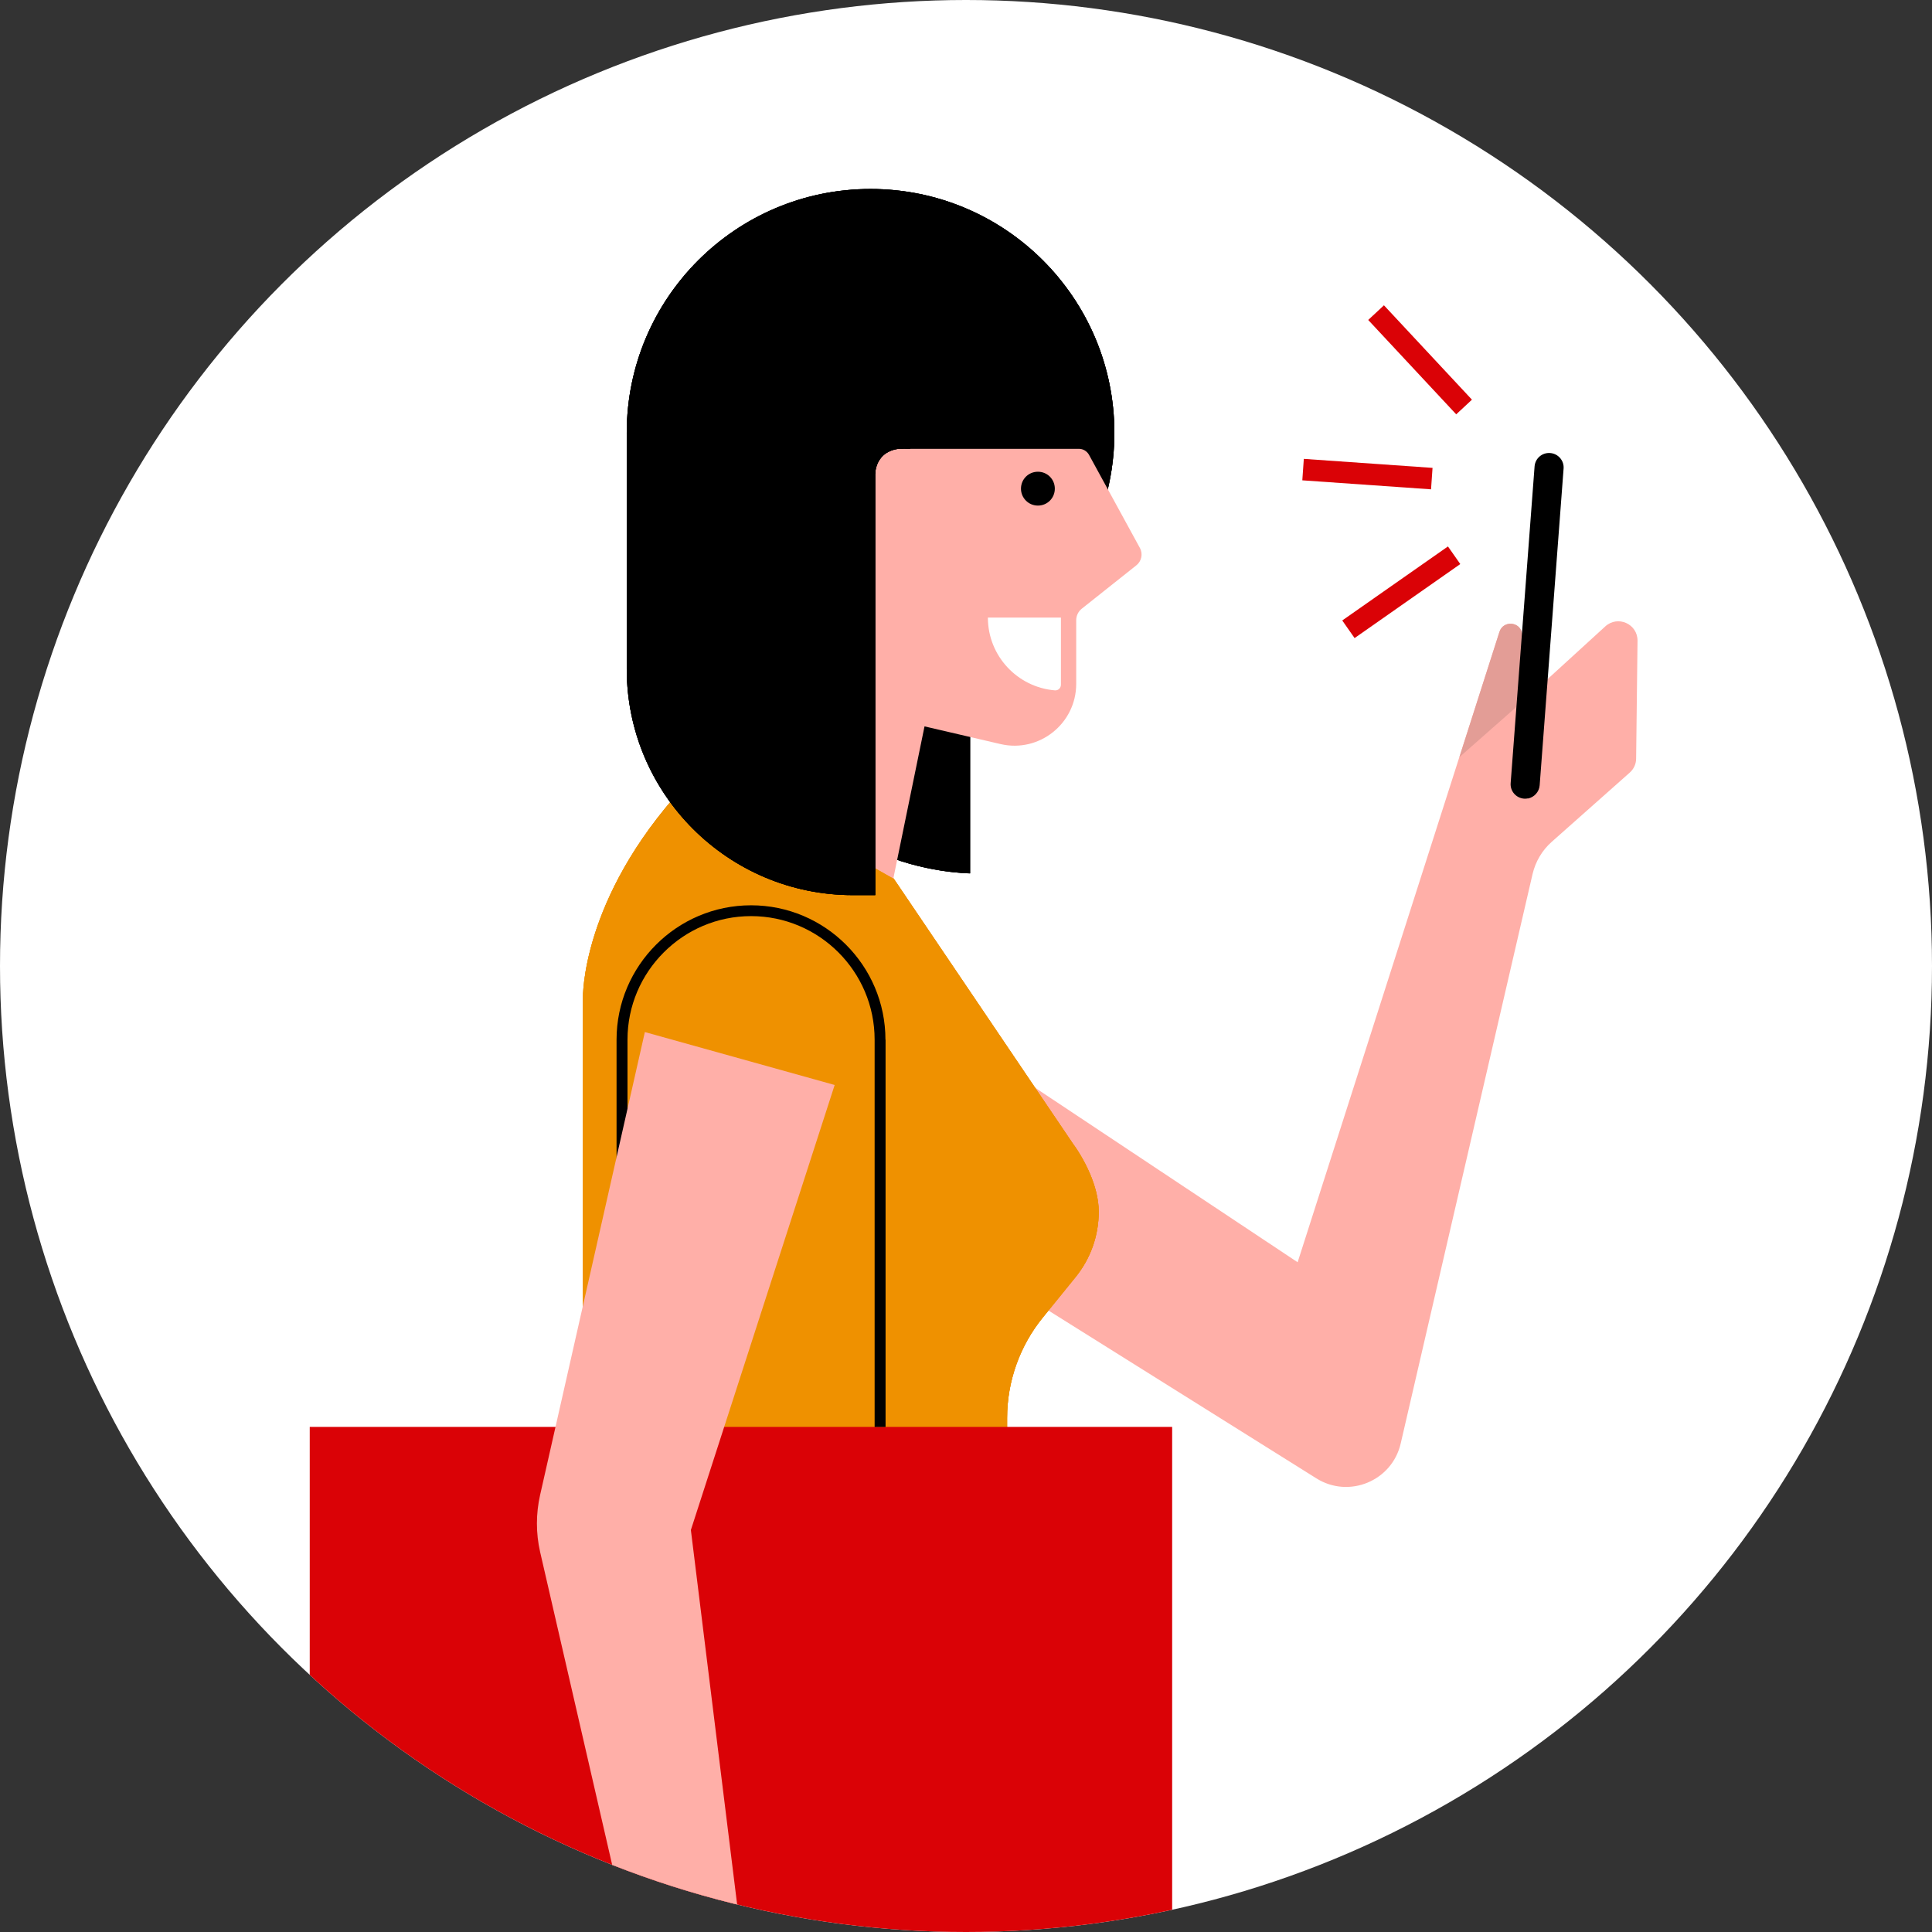 <?xml version="1.0" encoding="UTF-8"?>
<svg id="Layer_1" data-name="Layer 1" xmlns="http://www.w3.org/2000/svg" xmlns:xlink="http://www.w3.org/1999/xlink" viewBox="0 0 151.82 151.82">
  <rect x="0" y="0" width="151.82" height="151.82" fill="#333333" stroke="none"/>
  <defs>
    <style>
      .cls-1, .cls-2 {
        fill: none;
      }

      .cls-3 {
        fill: #ffafa8;
      }

      .cls-4 {
        fill: #da0206;
      }

      .cls-5, .cls-6, .cls-7 {
        fill: #ef9100;
      }

      .cls-8 {
        isolation: isolate;
      }

      .cls-9, .cls-6, .cls-2 {
        clip-rule: evenodd;
      }

      .cls-10 {
        clip-path: url(#clippath-11);
      }

      .cls-11 {
        clip-path: url(#clippath-10);
      }

      .cls-12 {
        clip-path: url(#clippath-15);
      }

      .cls-13 {
        clip-path: url(#clippath-13);
      }

      .cls-14 {
        clip-path: url(#clippath-14);
      }

      .cls-15 {
        clip-path: url(#clippath-12);
      }

      .cls-16 {
        clip-path: url(#clippath-31);
      }

      .cls-17 {
        clip-path: url(#clippath-32);
      }

      .cls-18 {
        clip-path: url(#clippath-33);
      }

      .cls-19 {
        clip-path: url(#clippath-34);
      }

      .cls-20 {
        clip-path: url(#clippath-35);
      }

      .cls-21 {
        clip-path: url(#clippath-39);
      }

      .cls-22 {
        clip-path: url(#clippath-30);
      }

      .cls-23 {
        clip-path: url(#clippath-36);
      }

      .cls-24 {
        clip-path: url(#clippath-37);
      }

      .cls-25 {
        clip-path: url(#clippath-38);
      }

      .cls-26 {
        clip-path: url(#clippath-29);
      }

      .cls-27 {
        clip-path: url(#clippath-28);
      }

      .cls-28 {
        clip-path: url(#clippath-22);
      }

      .cls-29 {
        clip-path: url(#clippath-23);
      }

      .cls-30 {
        clip-path: url(#clippath-24);
      }

      .cls-31 {
        clip-path: url(#clippath-25);
      }

      .cls-32 {
        clip-path: url(#clippath-41);
      }

      .cls-33 {
        clip-path: url(#clippath-42);
      }

      .cls-34 {
        clip-path: url(#clippath-43);
      }

      .cls-35 {
        clip-path: url(#clippath-44);
      }

      .cls-36 {
        clip-path: url(#clippath-45);
      }

      .cls-37 {
        clip-path: url(#clippath-40);
      }

      .cls-38 {
        clip-path: url(#clippath-1);
      }

      .cls-39 {
        clip-path: url(#clippath-3);
      }

      .cls-40 {
        clip-path: url(#clippath-4);
      }

      .cls-41 {
        clip-path: url(#clippath-2);
      }

      .cls-42 {
        clip-path: url(#clippath-7);
      }

      .cls-43 {
        clip-path: url(#clippath-6);
      }

      .cls-44 {
        clip-path: url(#clippath-9);
      }

      .cls-45 {
        clip-path: url(#clippath-8);
      }

      .cls-46 {
        clip-path: url(#clippath-5);
      }

      .cls-47, .cls-7 {
        fill-rule: evenodd;
      }

      .cls-48 {
        fill: #e39d96;
      }

      .cls-49, .cls-50 {
        fill: #fff;
      }

      .cls-50 {
        opacity: 0;
      }

      .cls-51 {
        clip-path: url(#clippath);
      }
    </style>
    <clipPath id="clippath">
      <circle class="cls-1" cx="75.91" cy="75.91" r="75.91"/>
    </clipPath>
    <clipPath id="clippath-1">
      <rect class="cls-1" x="-13.66" y="6" width="192" height="192"/>
    </clipPath>
    <clipPath id="clippath-2">
      <rect class="cls-1" x="-23.66" y="-4" width="212" height="308"/>
    </clipPath>
    <clipPath id="clippath-3">
      <rect class="cls-1" x="-13.66" y="6" width="192" height="192"/>
    </clipPath>
    <clipPath id="clippath-4">
      <path class="cls-1" d="M77.63,83.01l24.34,16.18,15.86-49.54c.29-.9,1.59-.83,1.77.11l.9,4.62,5.65-5.16c.98-.89,2.54-.19,2.53,1.13l-.11,9.26c0,.43-.19.83-.51,1.11l-6.12,5.43c-.76.67-1.28,1.56-1.51,2.54l-10.36,44.74c-.68,2.95-4.07,4.35-6.63,2.74l-26.1-16.35.29-16.81Z"/>
    </clipPath>
    <clipPath id="clippath-5">
      <rect class="cls-1" x="-13.66" y="6" width="192" height="192"/>
    </clipPath>
    <clipPath id="clippath-6">
      <path class="cls-2" d="M114.68,59.5l3.15-9.85c.29-.9,1.59-.83,1.77.1l.9,4.62-5.82,5.13Z"/>
    </clipPath>
    <clipPath id="clippath-7">
      <rect class="cls-1" x="-13.66" y="6" width="192" height="192"/>
    </clipPath>
    <clipPath id="clippath-8">
      <path class="cls-2" d="M120.06,62.74c-.1.02-.2.03-.3.02-.63-.05-1.1-.6-1.05-1.22l1.88-24.89c.05-.63.59-1.1,1.23-1.05.63.05,1.1.6,1.05,1.22l-1.88,24.89c-.04.52-.43.94-.92,1.04"/>
    </clipPath>
    <clipPath id="clippath-9">
      <rect class="cls-1" x="-13.66" y="6" width="192" height="192"/>
    </clipPath>
    <clipPath id="clippath-10">
      <rect class="cls-1" x="106.61" y="32.19" width="1.69" height="10.14" transform="translate(62.79 141.85) rotate(-86)"/>
    </clipPath>
    <clipPath id="clippath-11">
      <rect class="cls-1" x="-13.66" y="6" width="192" height="192"/>
    </clipPath>
    <clipPath id="clippath-12">
      <rect class="cls-1" x="105.04" y="45.7" width="10.14" height="1.69" transform="translate(-6.78 71.57) rotate(-35)"/>
    </clipPath>
    <clipPath id="clippath-13">
      <rect class="cls-1" x="-13.66" y="6" width="192" height="192"/>
    </clipPath>
    <clipPath id="clippath-14">
      <rect class="cls-1" x="110.75" y="23.21" width="1.69" height="10.14" transform="translate(10.69 83.7) rotate(-43)"/>
    </clipPath>
    <clipPath id="clippath-15">
      <rect class="cls-1" x="-13.66" y="6" width="192" height="192"/>
    </clipPath>
    <clipPath id="clippath-16">
      <polygon class="cls-2" points="38.06 303.11 42.89 172.21 61.17 172.21 67.07 197.24 52.8 303.11 38.06 303.11"/>
    </clipPath>
    <clipPath id="clippath-18">
      <polygon class="cls-2" points="61.31 172.79 67.07 197.23 42.54 181.64 42.82 174.14 61.31 172.79"/>
    </clipPath>
    <clipPath id="clippath-20">
      <polygon class="cls-2" points="76.48 303.11 53.96 172.21 82.34 172.21 91.22 303.11 76.48 303.11"/>
    </clipPath>
    <clipPath id="clippath-22">
      <path class="cls-6" d="M84.2,89.71c.96,1.29,2.14,3.47,2.14,5.51,0,1.88-.64,3.69-1.83,5.15l-2.57,3.17c-1.81,2.23-2.8,5.02-2.8,7.89v4.36h-33.33v-37.35s-.2-7.76,7.89-16.58c.77-.84,2.04-1.04,3.03-.47l13.49,7.64,13.99,20.69Z"/>
    </clipPath>
    <clipPath id="clippath-23">
      <rect class="cls-5" x="-13.66" y="6" width="192" height="192"/>
    </clipPath>
    <clipPath id="clippath-24">
      <path class="cls-1" d="M37.97,175.48h40.51c7.53,0,13.63-6.1,13.63-13.63v-49.72H24.34v49.72c0,7.53,6.1,13.63,13.63,13.63"/>
    </clipPath>
    <clipPath id="clippath-25">
      <rect class="cls-1" x="-13.66" y="6" width="192" height="192"/>
    </clipPath>
    <clipPath id="clippath-26">
      <path class="cls-2" d="M54.29,173.64l2.19,10.33c.32,1.53,2.42,1.74,3.04.31l1.92-4.38-7.16-6.27Z"/>
    </clipPath>
    <clipPath id="clippath-28">
      <path class="cls-2" d="M69.58,81.7c0-5.82-4.74-10.56-10.56-10.56-2.91,0-5.55,1.18-7.47,3.1-1.91,1.91-3.1,4.55-3.1,7.46v30.43h.86v-30.43c0-2.68,1.09-5.1,2.85-6.86,1.76-1.76,4.18-2.85,6.86-2.85,5.35,0,9.71,4.35,9.71,9.71v30.43h.86v-30.43Z"/>
    </clipPath>
    <clipPath id="clippath-29">
      <rect class="cls-1" x="-13.66" y="6" width="192" height="192"/>
    </clipPath>
    <clipPath id="clippath-30">
      <path class="cls-1" d="M50.67,81.12l-8.23,36.37c-.33,1.47-.33,2.99,0,4.45l11.91,51.72,6,9.52.83,12.53c.07,1.13,1.25,1.83,2.28,1.36.51-.23.85-.71.92-1.26l1.58-12.81c.1-.8-.03-1.62-.37-2.36l-5.24-11.36-6.06-49.05,11.3-34.97-14.92-4.16Z"/>
    </clipPath>
    <clipPath id="clippath-31">
      <rect class="cls-1" x="-13.66" y="6" width="192" height="192"/>
    </clipPath>
    <clipPath id="clippath-32">
      <path class="cls-9" d="M76.23,44.11v24.52s-14.89-.08-14.89-13.71l14.89-10.81Z"/>
    </clipPath>
    <clipPath id="clippath-33">
      <rect x="-13.66" y="6" width="192" height="192"/>
    </clipPath>
    <clipPath id="clippath-34">
      <path class="cls-9" d="M49.25,34.01c0,10.58,8.58,19.16,19.16,19.16s19.16-8.58,19.16-19.16-8.58-19.16-19.16-19.16-19.16,8.58-19.16,19.16"/>
    </clipPath>
    <clipPath id="clippath-35">
      <rect x="-13.66" y="6" width="192" height="192"/>
    </clipPath>
    <clipPath id="clippath-36">
      <path class="cls-1" d="M62.71,46.39h0c-1.81,0-3.27-1.47-3.27-3.28v-.11c0-1.81,1.47-3.27,3.27-3.27h2.75c.58,0,1.03-.42,1.15-.99v-1.68c0-.99.8-1.79,1.79-1.79h16.39c.32,0,.62.18.78.46l4,7.32c.26.47.14,1.05-.28,1.38l-4.28,3.4c-.28.22-.44.56-.44.91v5c0,3.12-2.91,5.44-5.95,4.73l-5.97-1.39-2.45,11.95-13.44-7.61c.12-.19,5.93-15.03,5.93-15.03"/>
    </clipPath>
    <clipPath id="clippath-37">
      <rect class="cls-1" x="-13.66" y="6" width="192" height="192"/>
    </clipPath>
    <clipPath id="clippath-38">
      <path class="cls-2" d="M82.9,54.25c-2.95-.24-5.27-2.71-5.27-5.72h5.74v5.27c0,.26-.21.47-.47.45"/>
    </clipPath>
    <clipPath id="clippath-39">
      <rect class="cls-1" x="-13.66" y="6" width="192" height="192"/>
    </clipPath>
    <clipPath id="clippath-40">
      <path class="cls-2" d="M80.23,38.4c0,.73.59,1.33,1.33,1.33s1.33-.59,1.33-1.33-.59-1.33-1.33-1.33-1.33.59-1.33,1.33"/>
    </clipPath>
    <clipPath id="clippath-41">
      <rect class="cls-1" x="-13.66" y="6" width="192" height="192"/>
    </clipPath>
    <clipPath id="clippath-42">
      <path class="cls-9" d="M68.78,70.34h-1.76c-9.81,0-17.77-7.96-17.77-17.77v-18.57h19.53v36.34Z"/>
    </clipPath>
    <clipPath id="clippath-43">
      <rect x="-13.66" y="6" width="192" height="192"/>
    </clipPath>
    <clipPath id="clippath-44">
      <path class="cls-9" d="M68.78,37.23s-.04-2.23,2.74-1.97v-2.8h-5.28v4.59"/>
    </clipPath>
    <clipPath id="clippath-45">
      <rect x="-13.66" y="6" width="192" height="192"/>
    </clipPath>
  </defs>
  <circle class="cls-49" cx="75.91" cy="75.91" r="75.91"/>
  <g class="cls-51">
    <g class="cls-38">
      <g class="cls-8">
        <g class="cls-41">
          <g class="cls-39">
            <rect class="cls-50" x="-23.66" y="-4" width="212" height="212"/>
          </g>
          <g class="cls-40">
            <g class="cls-46">
              <rect class="cls-3" x="64.91" y="42.29" width="79.87" height="84.22" transform="translate(-14.18 21.56) rotate(-11)"/>
            </g>
          </g>
          <g class="cls-43">
            <g class="cls-42">
              <rect class="cls-48" x="103.71" y="39.4" width="26.7" height="29.55" transform="translate(-8.19 23.33) rotate(-11)"/>
            </g>
          </g>
          <g class="cls-45">
            <g class="cls-44">
              <rect x="106.34" y="26" width="28.88" height="46.36" transform="translate(-7.16 23.95) rotate(-11)"/>
            </g>
          </g>
          <g class="cls-11">
            <g class="cls-10">
              <rect class="cls-4" x="96.61" y="22.19" width="21.69" height="30.14" transform="translate(62.79 141.85) rotate(-86)"/>
            </g>
          </g>
          <g class="cls-15">
            <g class="cls-13">
              <rect class="cls-4" x="95.04" y="35.7" width="30.14" height="21.69" transform="translate(-6.78 71.57) rotate(-35)"/>
            </g>
          </g>
          <g class="cls-14">
            <g class="cls-12">
              <rect class="cls-4" x="100.75" y="13.21" width="21.69" height="30.14" transform="translate(10.69 83.7) rotate(-43)"/>
            </g>
          </g>
          <g>
            <path class="cls-7" d="M84.2,89.71c.96,1.29,2.14,3.47,2.14,5.51,0,1.88-.64,3.69-1.83,5.15l-2.57,3.17c-1.81,2.23-2.8,5.02-2.8,7.89v4.36h-33.33v-37.35s-.2-7.76,7.89-16.58c.77-.84,2.04-1.04,3.03-.47l13.49,7.64,13.99,20.69Z"/>
            <g class="cls-28">
              <g>
                <rect class="cls-5" x="-13.66" y="6" width="192" height="192"/>
                <g class="cls-29">
                  <rect class="cls-5" x="35.81" y="51.07" width="60.53" height="74.73"/>
                </g>
              </g>
            </g>
          </g>
          <g class="cls-30">
            <g class="cls-31">
              <rect class="cls-4" x="14.34" y="102.13" width="87.76" height="83.35"/>
            </g>
          </g>
          <g class="cls-27">
            <g class="cls-26">
              <rect x="38.45" y="61.14" width="41.13" height="60.99"/>
            </g>
          </g>
          <g class="cls-22">
            <g class="cls-16">
              <rect class="cls-3" x="32.19" y="71.12" width="43.8" height="136.1"/>
            </g>
          </g>
          <g>
            <path class="cls-47" d="M76.23,44.11v24.52s-14.89-.08-14.89-13.71l14.89-10.81Z"/>
            <g class="cls-17">
              <g>
                <rect x="-13.66" y="6" width="192" height="192"/>
                <g class="cls-18">
                  <rect x="51.34" y="34.11" width="34.89" height="44.52"/>
                </g>
              </g>
            </g>
          </g>
          <g>
            <path class="cls-47" d="M49.25,34.01c0,10.58,8.58,19.16,19.16,19.16s19.16-8.58,19.16-19.16-8.58-19.16-19.16-19.16-19.16,8.58-19.16,19.16"/>
            <g class="cls-19">
              <g>
                <rect x="-13.66" y="6" width="192" height="192"/>
                <g class="cls-20">
                  <rect x="39.25" y="4.84" width="58.32" height="58.32"/>
                </g>
              </g>
            </g>
          </g>
          <g class="cls-23">
            <g class="cls-24">
              <rect class="cls-3" x="46.78" y="25.26" width="52.94" height="53.76"/>
            </g>
          </g>
          <g class="cls-25">
            <g class="cls-21">
              <rect class="cls-49" x="67.63" y="38.52" width="25.74" height="25.73"/>
            </g>
          </g>
          <g class="cls-37">
            <g class="cls-32">
              <rect x="70.23" y="27.07" width="22.65" height="22.65"/>
            </g>
          </g>
          <g>
            <path class="cls-47" d="M68.78,70.34h-1.76c-9.81,0-17.77-7.96-17.77-17.77v-18.57h19.53v36.34Z"/>
            <g class="cls-33">
              <g>
                <rect x="-13.66" y="6" width="192" height="192"/>
                <g class="cls-34">
                  <rect x="39.25" y="24.01" width="39.53" height="56.34"/>
                </g>
              </g>
            </g>
          </g>
          <g>
            <path class="cls-47" d="M68.78,37.23s-.04-2.23,2.74-1.97v-2.8h-5.28v4.59"/>
            <g class="cls-35">
              <g>
                <rect x="-13.66" y="6" width="192" height="192"/>
                <g class="cls-36">
                  <rect x="56.24" y="22.47" width="25.28" height="24.77"/>
                </g>
              </g>
            </g>
          </g>
        </g>
      </g>
    </g>
  </g>
</svg>